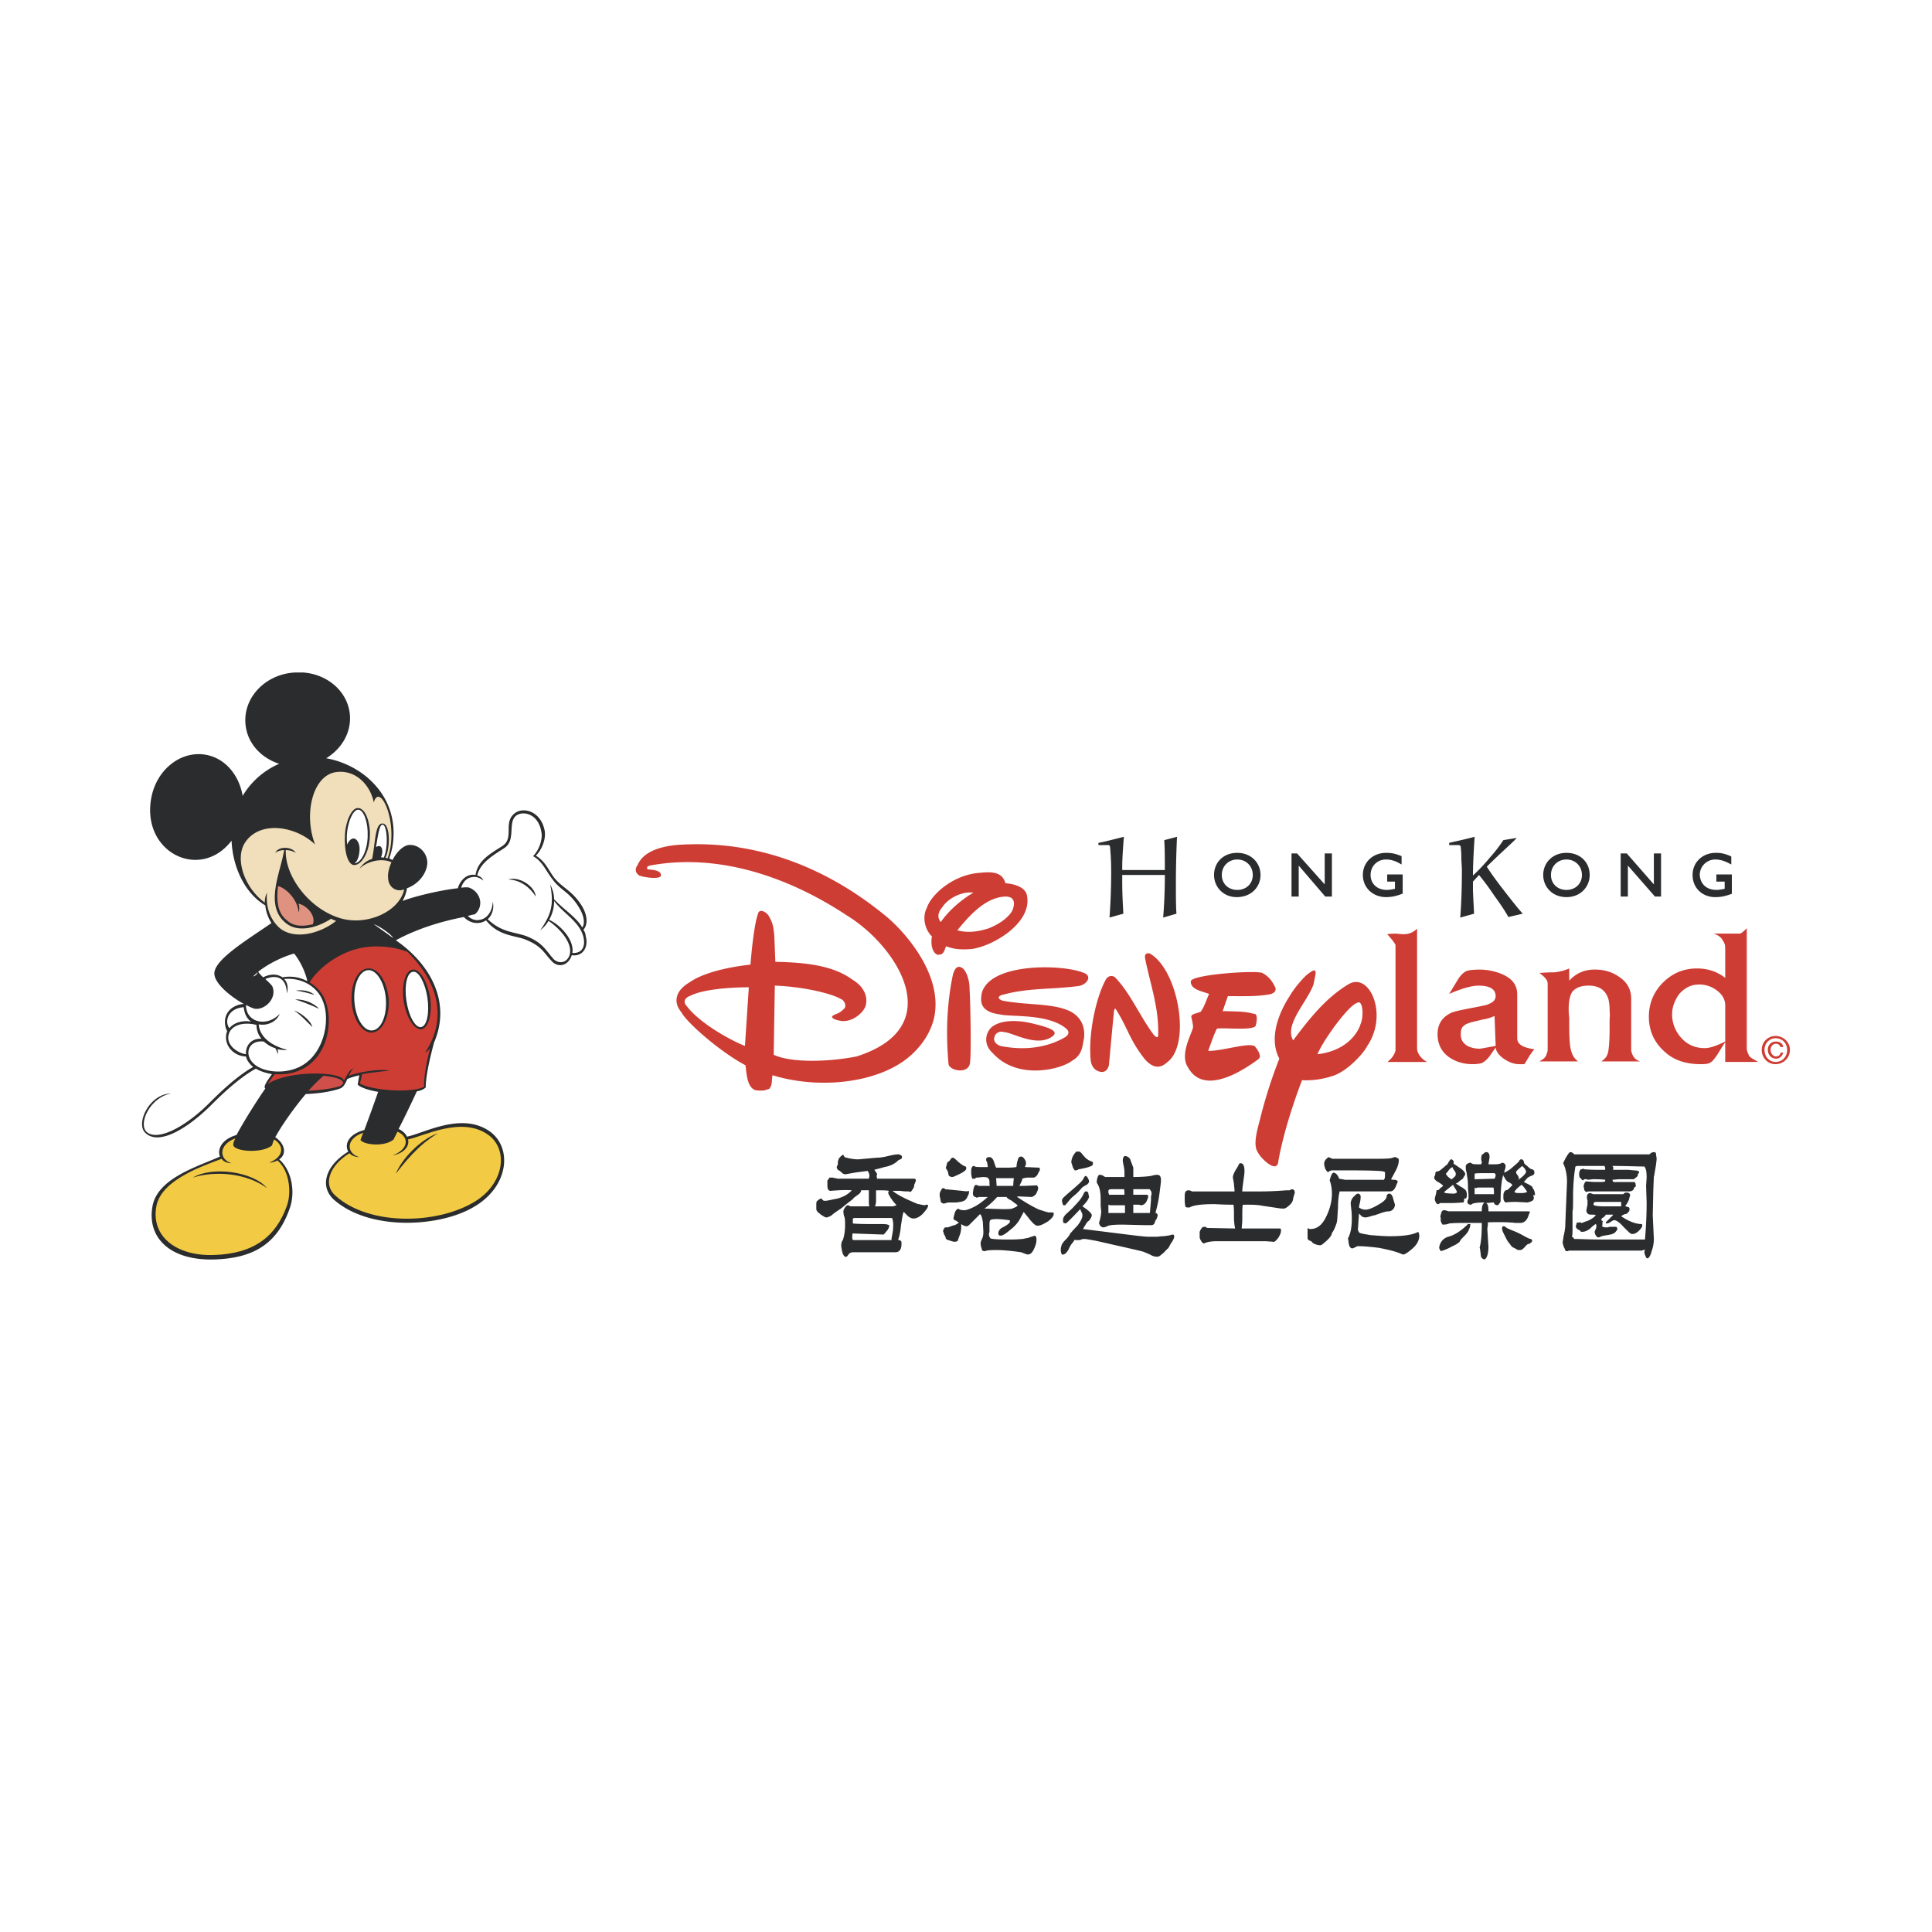 <svg xmlns="http://www.w3.org/2000/svg" width="2500" height="2500" viewBox="0 0 192.756 192.756"><g fill-rule="evenodd" clip-rule="evenodd"><path fill="#fff" d="M0 0h192.756v192.756H0V0z"/><path d="M89.501 106.283c-3.422 1.987-8.5 2.208-12.418.994-.11.386 0 .938-.276 1.269-.055.166-.276.111-.441.222a3.01 3.01 0 0 1-.994 0c-.828-.276-.883-1.601-.994-2.484-2.594-1.38-5.905-4.305-6.402-5.298-.828-.994-.607-2.153.828-2.98 1.711-1.215 5.022-1.656 6.071-1.767 0 0 .276-3.808.772-5.133.166-.497.883-.055 1.049.276.386.663.441.938.552 1.876l.11 2.705c3.091.055 5.795.386 7.672 1.766 1.38.828 1.545 1.932 1.325 2.649-.221.662-1.214 1.49-2.153 1.49.056.055-1.379-.11-1.159-.497.386-.276.607-.165 1.159-.717.276-.222.111-.828-.331-.994-.828-.496-3.587-1.214-6.567-1.324l-.111 6.898c1.766.828 5.519.718 8.279.166 9.327-2.98 3.918-11.094-.994-14.074-5.078-3.367-12.253-6.347-19.648-4.967-.442.11-.276.441-.056.386.442.055 1.27.11 1.159.663-.276.386-1.932.055-2.152-.055-.497-.331-.387-.773-.166-1.049.663-1.601 2.98-1.987 4.581-2.042 7.837-.387 14.737 2.594 20.366 7.285 2.042 1.766 5.52 5.906 4.637 9.99-.441 1.932-1.876 3.697-3.698 4.746zm-15.177-1.931c-1.546-.607-4.581-2.318-5.851-4.029-.332-.386-.166-.772.441-.993 1.214-.607 3.808-.828 5.795-.828l-.385 5.85zM126.592 99.219c-1.27.221-2.65.165-4.084.165-.166.442-.332.938-.498 1.436 0 0-.109.11.221.055 1.049.056 1.877 0 2.871.276.441-.056.275.883.164 1.215-.385.496-3.422.11-3.863.275-.33.663-.551 1.38-.828 2.098-.055.165.057.11.111.11 1.545-.056 4.029-.883 4.525-.441.275.331.719.993.332 1.27-1.49 1.104-5.41 3.697-7.01.828-.938-1.381.551-3.644.496-4.085 0-.221-.109-.662-.166-.938-.109-.331.662-.387.939-.552.387-.552.551-1.159.828-1.766-.719-.276-1.877-.442-1.822-1.27.111-.663 6.348-1.104 7.121-.828.662.331 1.047.883 1.324 1.49.11.385-.276.607-.661.662zM116.49 105.952c-.275.221-1.104 1.104-2.318-.331-1.545-1.987-1.654-3.091-2.869-4.967 0 0-.111-.111-.166.275a1112.8 1112.8 0 0 0-.496 5.299c-.055.386-.332.772-.773.717-.441-.055-.938-.331-1.049-1.158-.275-2.926.664-6.623 1.547-8.114.221-.331.605-.386.883-.165 1.545 1.601 2.428 3.809 3.863 5.74.441.441.441.165.441-.11.055-2.649-.773-4.912-1.27-7.341-.111-.441-.055-.773.441-.662 2.815 1.6 4.139 8.996 1.766 10.817zM107.494 98.391c-2.594.331-4.857.166-7.34.828-.553.11-.719.387-.166.607 2.484.496 5.078.221 6.844 1.104 1.104.607 1.436 1.601 1.324 2.649-.166.662-.109 1.655-1.213 2.263-1.049.828-5.41 1.987-7.893-.772-.939-.828-.773-1.987-.111-2.594 1.324-1.049 3.809-.442 4.195-.332 1.379.332 2.428.663 1.986 1.16-1.545 1.324-4.139-.332-4.967-.332-.277-.11-.828 0-.939.497-.164.497.332.883.883.938 2.76.496 4.912-.166 6.182-.938.277-.165.498-.497.111-.828-1.766-1.546-5.629-1.159-6.623-1.435-2.264-.276-1.877-1.601-1.822-2.098.773-3.036 7.838-2.925 10.045-2.098 1.16.332.387 1.326-.496 1.381zM94.634 106.118c-.276-3.036-.166-6.016.441-8.887.221-.772.552-.938.994-.606.386.331.663 1.214.663 1.986.11 1.987.165 6.568.055 7.286 0 1.38-2.153.938-2.153.221zM96.842 94.693c-.828.055-1.545.055-2.429-.276-.166.166-.166.828-.718.828-.331.11-.938-.497-.717-1.821-.607-.552-1.049-1.822-.497-2.87.386-1.215 2.539-3.312 5.354-3.478 1.49-.166 2.207.11 2.482 1.049.111 0 1.988.11 2.154 1.27.498 2.759-3.532 5.077-5.629 5.298zm1.711-2.042c-.771.221-1.821.497-3.036.166 1.325-1.656 2.926-3.312 4.801-3.367 1.105 0 .885.938.664 1.435-.498.827-1.546 1.435-2.429 1.766zm-4.691-.663c-.387-.441-.276-.993.166-1.49.441-.717 1.766-1.6 3.09-1.435-.001 0-1.932 1.049-3.256 2.925zM131.447 105.18c.498-1.27 3.037-4.857 3.975-5.133.553-.331.662 1.324.332 2.097-.277.938-1.436 2.705-4.307 3.036zm1.381 2.208a8.38 8.38 0 0 1-2.926.386c-1.932 5.078-2.373 8.169-2.373 8.169-.166 1.159-1.766-.387-2.043-.994-.551-.827.057-2.538.332-3.697a47.974 47.974 0 0 1 1.82-5.63c-1.047-1.987-.109-4.471.994-6.182.607-1.049 1.436-1.876 1.656-2.098 1.379-1.158.938-.165.773.828-.553 1.711-2.98 4.029-2.043 5.63 1.602-2.152 3.312-4.305 5.574-5.63 2.098-1.159 3.92 3.091 1.822 6.182-.385.772-2.096 2.649-3.586 3.036zM138.457 105.952c.111-.165.277-.221.498-.552.164-.221.275-.552.275-.607V94.307c0-.11-.275-.497-.828-1.104.387-.055.662-.055.938-.055.441.055.662.055.719.055.496 0 .938-.166 1.324-.552v11.977c0 .331.275.938.994 1.324h-3.92zM149.221 104.352v-.056l-.111-2.925c-.275.11-.662.276-1.104.331l-1.158.276c-.387.11-.664.221-.828.387-.221.165-.277.496-.277.827 0 .552.223.884.662 1.159.332.166.719.276 1.215.276.165.001.661-.109 1.601-.275zm3.31 1.104l-.441.717h-.496c-.498 0-.994-.165-1.49-.496-.498-.332-.828-.718-.883-1.159l-.662.938c-.277.331-.498.496-.719.606-.164.056-.496.11-.938.11-.938 0-1.766-.275-2.43-.772-.717-.552-1.047-1.324-1.047-2.208 0-.993.441-1.711 1.379-2.152.387-.166 1.27-.331 2.705-.607.496-.11.883-.165 1.049-.275.441-.166.662-.441.662-.773 0-.717-.607-1.048-1.711-1.048-.662 0-1.656.275-2.926.828l.938-1.546c.277-.387.553-.662.883-.772.223-.056.607-.11 1.215-.11.773 0 1.547.165 2.209.441 1.049.441 1.545 1.104 1.545 2.042v4.36c0 .607.551.938 1.711 1.104a6.641 6.641 0 0 0-.553.772zM159.762 105.897c.496-.331.662-.663.719-1.159.055-.387.109-1.049.109-2.153v-.938c.055-.387 0-.718 0-.993a4.94 4.94 0 0 0-.109-.938c-.277-.938-.939-1.38-1.988-1.38-.771 0-1.324.221-1.656.662-.221.386-.33.938-.33 1.656 0 .165 0 .496.055.883v.772c0 1.214.055 2.042.166 2.429.109.441.275.828.717 1.159h-3.863c.275-.166.498-.276.662-.553.055-.165.166-.441.166-.552V98.17c0-.331-.166-.606-.828-1.104.275 0 .662-.056 1.49-.056a4.927 4.927 0 0 0 1.49-.386v1.214c.662-.718 1.49-1.104 2.539-1.104.938 0 1.711.221 2.428.718.828.552 1.215 1.269 1.215 2.207v5.133c0 .11.111.441.221.607.111.166.221.331.662.497h-3.865v.001zM172.125 103.91v-3.588c0-.606-.275-1.104-.883-1.545a2.87 2.87 0 0 0-1.711-.552c-.828 0-1.436.331-1.986.938-.441.606-.719 1.269-.719 2.042 0 .883.332 1.711.939 2.373.605.662 1.379.993 2.318.993.497.001 1.159-.219 2.042-.661zm0 2.042v-1.986a65.982 65.982 0 0 0-.828 1.324c-.275.387-.496.662-.662.718-.109.11-.441.165-.938.165-1.49 0-2.705-.386-3.643-1.27-.994-.883-1.547-2.042-1.547-3.477 0-1.324.498-2.484 1.381-3.367.938-.938 2.041-1.435 3.422-1.435 1.104 0 2.041.331 2.814.938v-2.926c0-.331-.055-.552-.221-.772-.166-.332-.441-.552-.938-.718h2.594c.109 0 .275-.11.441-.276.109-.11.221-.166.275-.276v12.032c0 .165.111.496.275.772.166.166.553.387.885.552h-3.31v.002z" fill="#ce3d34"/><path d="M144.584 84.316v-.221c.441-.11 1.27-.275 2.539-.607-.111 1.711-.166 2.98-.166 3.864a17.94 17.94 0 0 0 1.711-1.821c.553-.607.994-1.215 1.324-1.711l1.326-.221c-.166.221-.719.717-1.547 1.49s-1.27 1.214-1.434 1.38c.385.607.938 1.38 1.711 2.374.771.993 1.379 1.766 1.875 2.318l-1.434.331c-.332-.607-.773-1.269-1.381-2.097a26.182 26.182 0 0 0-1.545-2.098l-.607.663v.717c0 .442.055 1.215.111 2.484l-1.381.386c.111-1.324.166-2.925.166-4.747 0-.386-.055-.828-.055-1.325s-.057-.828-.057-.993c0-.056-.055-.11-.164-.166h-.992zM172.787 89.174c-.607.221-1.049.331-1.656.331-1.324 0-2.262-.938-2.262-2.208 0-1.269.992-2.208 2.318-2.208.496 0 .828.055 1.49.331l.055.055v.773l-.111-.055c-.496-.276-.992-.442-1.49-.442-.826 0-1.545.663-1.545 1.545.055.883.662 1.49 1.656 1.49.275 0 .553-.055.828-.11v-.717h-.828v-.717h1.545v1.932zm-7.064.276h-.607l-2.703-3.091v3.091h-.719v-4.305h.607l2.705 3.091v-3.091h.717v4.305zm-9.438-.663c.883 0 1.545-.607 1.545-1.49s-.662-1.545-1.545-1.545-1.545.663-1.545 1.545c0 .883.662 1.49 1.545 1.49zm0-3.698c1.436 0 2.318.994 2.318 2.208 0 1.159-.883 2.208-2.318 2.208s-2.318-1.049-2.318-2.208c0-1.214.937-2.208 2.318-2.208zM109.592 84.316v-.221c.607-.11 1.436-.331 2.539-.607-.111 1.38-.166 2.318-.166 3.036v.276h4.25v-.331c0-.828 0-1.656-.055-2.649l1.27-.332a101.96 101.96 0 0 0-.111 4.691c0 1.214 0 2.208.055 2.98l-1.324.386a51.56 51.56 0 0 0 .166-3.919v-.331h-4.25v.773c0 1.049.055 2.097.111 3.091l-1.381.386c.111-1.545.166-3.091.166-4.525 0-1.104-.055-1.932-.111-2.484 0-.111-.055-.166-.109-.221h-1.05v.001zM139.947 89.174h-.055c-.553.221-1.049.331-1.602.331-1.324 0-2.316-.938-2.316-2.208 0-1.269.992-2.208 2.316-2.208.498 0 .885.055 1.547.331V86.248l-.111-.055c-.441-.276-.938-.442-1.436-.442-.883 0-1.545.663-1.545 1.545 0 .883.662 1.49 1.602 1.49.33 0 .551-.055.828-.11v-.717h-.773v-.717h1.545v1.932zm-7.064.276h-.662l-2.648-3.091v3.091h-.719v-4.305h.553l2.76 3.091v-3.091h.717v4.305h-.001zm-9.438-.663c.883 0 1.545-.607 1.545-1.49s-.662-1.545-1.545-1.545-1.545.663-1.545 1.545c0 .883.662 1.49 1.545 1.49zm0-3.698c1.379 0 2.318.994 2.318 2.208 0 1.159-.883 2.208-2.373 2.208-1.381 0-2.264-1.049-2.264-2.208.001-1.214.884-2.208 2.319-2.208zM87.404 119.806v-.662-.387c.663 0 1.049 0 1.27.056 0 .055-.055.11-.055.165 0 .166.11.276.221.497.166.221.221.331.275.387l.332.386c-.166.056-.332.11-.386.11h-1.767c.055-.111.11-.332.11-.552zm-3.808-2.208c-.055 0-.166-.055-.331-.055-.11-.056-.221-.056-.276-.056h-.221c-.056.056-.056.11-.11.166-.055.055-.11.11-.11.166v.221c0 .331 0 .496.055.552 0 .11.055.165.221.221.717-.056 1.49-.11 2.152-.056-.331.387-.828.662-1.435.828-.607.11-.993.221-1.214.221-.166 0-.276-.055-.331-.221h-.056c-.055 0-.11 0-.166.055a.785.785 0 0 0-.221.166c-.11.056-.11.221-.11.441v.331c0 .221.11.331.331.497.166.166.331.221.386.275.11.056.166.111.276.111.166 0 .386-.111.552-.221.166-.166.497-.387.993-.718.442-.387.828-.662 1.104-.884.055-.109.22-.221.441-.386.276-.166.386-.331.386-.497h.773v1.049c0 .221 0 .441.055.552h-1.876c-.166-.055-.221-.11-.276-.11-.056 0-.166.056-.276.221-.111.166-.166.276-.166.387 0 .055 0 .221.055.441.111.221.111.552.111.938 0 .497-.055.993-.221 1.49-.11.11-.165.331-.165.552 0 .11.055.387.11.662.11.332.221.497.441.441.11-.109.166-.221.276-.331.055-.055.221-.11.386-.11h4.195c.386 0 .607-.275.607-.828 0-.165 0-.275-.055-.275 0-.056-.055-.056-.166-.11-.055 0-.11 0-.11-.056.11-.275.221-.717.276-1.38.111-.662.166-1.159.276-1.38l.441.441c.221.166.387.222.552.222.276 0 .607-.166.938-.497.332-.387.497-.607.497-.772 0-.056 0-.11-.11-.11l-.276.055c-.055 0-.166-.055-.332-.055-.11-.056-.221-.056-.276-.056-1.214-.497-2.097-.938-2.539-1.324h.772c.331.055.552.055.662.055.166 0 .221 0 .332.056.11-.056.166-.166.276-.331.11-.166.11-.276.11-.387.11-.221.166-.386.166-.441 0-.11-.055-.166-.221-.166h-3.643l-.055-.275.055-.166c0-.055-.111-.221-.276-.441.11-.056.441-.11.993-.276.607-.109 1.049-.33 1.38-.662.055-.055.11-.055.221-.11.11-.055.166-.11.166-.221s-.056-.165-.166-.221c-.11-.055-.166-.055-.221-.055-.221 0-.552.055-.993.165-.442.11-.828.166-1.104.166l-1.876.165c-.552 0-.994-.11-1.38-.221-.056-.165-.11-.221-.166-.221-.055 0-.165.11-.331.276a.934.934 0 0 0-.166.552v.165a.423.423 0 0 0-.11.221c0 .111.055.166.11.276.111.056.221.11.386.276.11.11.221.165.387.165l.938-.165c.386-.056.773-.11 1.27-.166.11.166.166.331.166.497 0 .11-.055.221-.055.275h-3.088v.001zm1.435 5.906v-.221c0-.056.056-.166 0-.222l3.091.111c.055 0 .166-.111.276-.276.166-.165.276-.331.331-.607-.055-.11-.276-.165-.772-.165h-.994c-.552 0-1.214 0-1.876-.056v-.386c0-.111.055-.166.165-.166h3.753c.055.166.11.387.11.662 0 .166 0 .442-.055.773s-.11.552-.11.662v.11h-3.753c-.111.002-.166-.054-.166-.219zM99.381 117.543h1.766c0 .11-.055.386-.055.772h-1.656l-.055-.772zm-2.207 2.87c-.442.221-.773.331-.939.331-.331 0-.552-.056-.607-.166-.166.056-.331.221-.386.497-.056.221-.111.387-.111.497s.111.165.276.221c.11.11.221.165.276.165a1.255 1.255 0 0 1-.662.331c-.276.11-.442.166-.497.166h-.166c-.055 0-.166.056-.166.11-.055.11-.11.221-.11.275.055.056.055.166.11.332.11.165.166.275.166.386.055.056.11.166.276.166.166.055.276.11.331.11.166.055.221.055.276.055.166 0 .275-.055.331-.11 0-.11.11-.331.221-.662s.11-.662.11-.993c.221.165.386.221.552.221.055 0 .166-.056.276-.166l.497-.496.553-.553c.109.111.164.221.221.497l.055.276.055.993c0 .331-.055.552-.166.772-.055.11-.109.276-.109.387 0 .166.055.387.166.718.055 0 .109.055.221.055.109 0 .164-.055.221-.055.33-.056.662-.056.992-.056.498 0 1.326.056 2.43.221.33.11.551.221.662.221.275 0 .441-.165.607-.496.164-.332.275-.663.275-.994 0-.221-.055-.331-.166-.386-.166.055-.387.11-.662.221-.33.055-.496.11-.607.11-.551.055-.992.055-1.434.055-.994 0-1.602-.055-1.711-.11a.622.622 0 0 1-.166-.441c0-.056.055-.165.055-.276v-.496c0-.276 0-.497.055-.552 0-.11.221-.166.662-.166.387 0 .828.056 1.27.11.057.056.057.056.057.11 0 .166-.221.331-.607.552-.387.166-.553.387-.553.662 0 .111.055.222.221.222.221 0 .553-.222.994-.607.441-.331.828-.772 1.049-1.27l.275-.497c.055.111.275.332.607.773.33.386.551.606.771.606.277 0 .607-.165 1.049-.441.441-.331.607-.606.553-.827-.055-.056-.111-.056-.221-.056h-.221c-.166 0-.441-.11-.994-.276-.496-.221-1.213-.606-2.207-1.27l.055-.055 1.324.055h.057c.109 0 .275-.11.441-.275.109-.221.221-.441.221-.607 0-.11-.057-.165-.111-.275l-1.324.055h-.441c.221-.441.332-.662.275-.718.166-.055.387-.11.553-.11h.607c.055 0 .164-.055.275-.165.109-.11.166-.276.221-.387.111-.11.111-.221.111-.276 0-.055 0-.109-.057-.165l-1.379-.056-.055-.055c.055-.055.109-.166.109-.331 0-.166-.055-.276-.166-.441-.109-.166-.221-.221-.33-.221-.166 0-.277.11-.332.386l-.055.166-.055.331c0 .11 0 .165-.057.165 0 0-.275.056-.826.056h-1.16c-.055-.11-.109-.276-.221-.607-.109-.331-.275-.441-.441-.441-.221 0-.332.056-.332.276 0 .055.057.165.111.275 0 .166.055.276.055.387 0 0 0 .055-.055.055-.717 0-1.158 0-1.215-.055-.055-.055-.109-.055-.166-.055-.055 0-.109.055-.165.165-.056.11-.056.221-.056.387 0 .165 0 .441.111.717h.166c.109 0 .166-.055.221-.11.275 0 .496-.055.717-.055.275 0 .387.055.441.055.055.056.055.11.111.166.055.055.055.166.055.331s0 .276.055.331h-.938c-.111 0-.221 0-.275-.055-.111 0-.166-.056-.166-.056-.111 0-.221.166-.277.441l-.055.387c0 .165.055.331.221.386.057 0 .057 0 .111.056h.109c.111 0 .111-.056.166-.056h.883c-.495.44-.937.771-1.378.992zm4.193 0c-.109.055-.221.11-.385.165-.111.056-.441.056-.994.056l-1.766-.056a8.343 8.343 0 0 0 1.27-1.159h.938c0 .056.166.221.441.332l.662.496c-.054.056-.054.11-.166.166zm-6.788-3.477c.055.221.055.331.111.387.165.11.275.11.331.11.055 0 .331-.11.772-.331s.607-.387.607-.497v-.166l-.056-.055c-.221-.055-.441-.221-.772-.497-.276-.275-.442-.386-.497-.386-.11 0-.165.055-.276.221-.11.165-.221.221-.276.221l-.166.607c.057.054.167.221.222.386zm-.441 1.6c-.11 0-.221.11-.276.276-.11.165-.11.331-.11.386 0 .11 0 .221.055.332 0 .165.056.275.056.386.11.11.221.166.331.166l.386-.11h.552c.221 0 .442 0 .607-.056.166 0 .276-.055.441-.11.166-.11.276-.221.331-.387.111-.221.166-.331.166-.496 0-.056 0-.11-.055-.11-.056.055-.276.055-.607 0l-1.711-.166c-.056-.055-.111-.111-.166-.111zM110.586 119.033v-.221c0-.11.109-.166.33-.166h1.215c.055.056.055.276.055.552h-1.545c0-.054 0-.11-.055-.165zm-3.699-3.036s.057.111.111.332.166.33.221.441c.221 0 .33-.056.387-.111.662-.109 1.104-.221 1.379-.386.055-.11.055-.165.055-.221 0-.11 0-.11-.109-.166-.055 0-.111-.055-.275-.11-.111-.055-.221-.165-.332-.221-.055-.11-.221-.221-.332-.386-.164-.222-.275-.276-.33-.276h-.275c-.334.332-.5.718-.5 1.104zm2.871 1.215c-.057 0-.111 0-.166.055a1.46 1.46 0 0 0-.166.607c0 .055 0 .166.057.221.219.331.33.828.33 1.545v.663l.055.552c0 .221-.055.496-.109.772l-.111.387c0 .055.055.165.111.275.109.11.221.166.33.166.111 0 .221-.056.387-.11.111-.11.662-.166 1.545-.166l2.264.056h.553c.221 0 .33-.11.385-.276 0-.055.057-.221.166-.331.055-.165.111-.276.111-.386a.238.238 0 0 0-.221-.221c.109-.442.275-.994.385-1.822.111-.827.166-1.27.166-1.435 0-.387-.109-.552-.387-.552-.055 0-.221 0-.605.11-.332.055-.939.11-1.768.11v-.938l-.33-.883-.166-.166c-.111-.055-.221-.11-.332-.11-.109 0-.221.166-.221.441 0 .166.057.387.111.662.055.276.055.497.055.663v.331h-1.932c-.222-.165-.388-.22-.497-.22zm3.31 3.809v-.828h.498c.109 0 .221.055.275.055.221 0 .441-.165.553-.386.109-.276.164-.387.164-.442 0-.165-.055-.221-.164-.221h-1.326v-.552h1.602s.055 0 .109.11a.416.416 0 0 1 .111.276c0 .055 0 .165-.055.331v.387l-.111 1.27h-1.656zm-2.482 0v-.828l.164.055h1.49v.773h-1.654zm-3.313-1.823c.275-.221.441-.441.553-.552.109-.165.275-.275.496-.386.221-.111.332-.276.332-.387s-.057-.221-.111-.331-.166-.221-.221-.221-.166.11-.221.275a2.229 2.229 0 0 1-.496.552c-.221.222-.553.497-.939.828-.33.276-.551.497-.607.553a.42.42 0 0 0-.109.275c0 .056.055.166.055.276.055.11.055.165.055.165h.221l.553-.662c-.002.002.164-.164.439-.385zm.497 1.436s.057.11.111.275c.109.111.109.276.109.387 0 .221-.164.552-.496.993-.387.387-.607.663-.717.772-.057.166-.221.387-.498.663-.275.275-.385.497-.385.606 0 .056-.057.111-.057.221v.222c0 .165.057.275.111.386.221.056.441-.11.662-.496.166-.387.332-.607.441-.718.111-.166.166-.221.166-.276.055.056.109.056.221.056h.166c.055 0 .164 0 .275-.056.109-.055.221-.055.33-.055.111 0 .443.055 1.049.165.553.11 1.436.331 2.705.607 1.215.276 1.932.441 2.098.497.166.055.387.165.662.275.275.166.496.221.662.221.111 0 .221 0 .275-.055.057 0 .221-.166.498-.387.221-.275.387-.387.387-.387s.109-.165.275-.496c.221-.276.33-.552.33-.662 0-.166-.055-.221-.164-.221l-.441.11c-.111 0-.332.055-.498.055-.221 0-.441.056-.717.056h-.719c-.385 0-1.268-.11-2.594-.276l-3.973-.496c.055-.056.109-.222.275-.442.111-.221.221-.331.332-.386.164-.221.275-.387.275-.552 0-.166-.332-.497-.939-.884.443-.441.664-.772.664-.993l-.057-.221c0-.166-.055-.276-.275-.276-.055 0-.166.11-.221.276-.055.11-.166.331-.387.607a7.499 7.499 0 0 1-.551.606c-.111.166-.332.331-.607.607-.332.276-.498.497-.498.772 0 .056 0 .166.057.276l.221.055c.167-.107.665-.603 1.437-1.431zM127.033 123.89l-.773-.055H121.402c-.662 0-1.049.11-1.27.221-.109 0-.221-.11-.275-.221-.109-.166-.166-.276-.166-.441v-.497c.111-.275.221-.386.277-.441.055-.056.109-.056.221-.056.055 0 .109 0 .164.056.057.056.111.056.111.056l2.76.055a6.048 6.048 0 0 1-.111-1.215c0-.552 0-.938-.055-1.158-1.049 0-1.711-.056-1.932-.056-1.27 0-2.098.11-2.428.331h-.166c-.111 0-.221 0-.275-.11 0-.11-.057-.275-.057-.606v-.442c0-.386.111-.552.387-.552.055 0 .111 0 .221.056.055 0 .111.055.111.055h4.25c0-.331-.057-.552-.057-.772l-.109-.607c0-.221.109-.441.221-.662.166-.275.275-.441.33-.552.057-.165.111-.221.221-.221.277 0 .387.276.387.828 0 .221-.055.552-.109.938-.055.441-.111.772-.111 1.048h1.768c.992 0 1.875-.055 2.594-.11h.275c.055 0 .109 0 .166-.055.055 0 .109-.056.166-.056.055 0 .164.056.221.11l.055.221-.166.553c0 .221-.109.496-.387.717-.221.221-.441.331-.551.331-.111 0-.332 0-.607-.055l-1.49-.221c-.553-.11-1.049-.11-1.49-.11H124c-.057.165-.057.662-.057 1.49 0 .331-.055.662-.055.883H127.696c.109 0 .109.11.109.221 0 .221-.109.441-.275.718-.221.272-.387.438-.497.383zM132.553 115.445l.385.166h4.307c.605 0 1.104 0 1.545-.056.166-.055.33-.11.387-.11h.109c0 .056.055.056.166.11.055 0 .109.11.109.166 0 .331-.109.717-.33 1.104-.221.441-.387.718-.441.828.055.055.166.055.33.055.221 0 .332.111.332.221-.055.111-.111.221-.166.387-.166.387-.33.552-.607.552h-5.021c-.111.441-.166.994-.166 1.656-.055.662-.055 1.159-.111 1.38 0 .055-.055.221-.164.496-.111.276-.221.497-.332.607 0 .276-.33.662-1.049 1.215-.275.055-.607-.056-.883-.222 0-.055-.109-.165-.275-.221-.166-.055-.221-.165-.221-.275v-.993c.055.055.166.11.275.11.662 0 1.158-.387 1.545-1.159.387-.773.607-1.546.607-2.374 0-.441-.055-.883-.221-1.324.111-.441.221-.718.387-.772.275.055.441.275.553.606l.605.11h3.863c.111-.11.111-.331.111-.552v-.221l-.166-.055c-.109-.056-1.158-.11-3.201-.11h-1.986c-.055 0-.055.055-.166.055-.055.056-.109.11-.166.11-.055 0-.164-.11-.275-.331-.055-.166-.109-.331-.109-.496-.002-.221.108-.442.44-.663zm3.31 5.906l-.275-.275-.111 1.601c0 .056.057.165.111.276.109.109.496.165 1.158.275.719.056 1.381.11 1.932.11 1.436 0 2.373-.165 2.814-.441.057.11.111.221.111.387 0 .441-.221.883-.662 1.269-.441.387-.773.607-.939.607h-.055c-.717-.331-1.545-.496-2.373-.662-.883-.11-1.545-.166-2.098-.166-.055 0-.164.056-.275.111-.111.055-.221.109-.275.109-.221 0-.332-.221-.387-.662 0-.165-.055-.275-.055-.331.275-.497.385-1.159.385-1.932 0-.276 0-.606-.055-.993l-.055-.552c0-.221.109-.497.275-.663.221-.221.332-.331.441-.331.111 0 .166.056.221.11.057.11.057.166.057.166 0 .11 0 .275-.057.552-.055.221-.109.441-.109.552.221.166.441.221.662.221.275 0 .717-.165 1.27-.496.607-.331.883-.662.828-.938.109-.11.166-.166.275-.166.166 0 .332.221.387.552.109.332.166.553.166.553 0 .165-.057.275-.166.441-.111.11-.275.221-.441.221-.221 0-.441.055-.773.166-.275.109-.496.165-.607.221-.109 0-.275.055-.441.109-.221.056-.387.111-.496.111-.167-.001-.333-.057-.388-.112zM151.539 117.543c0-.056-.057-.166-.111-.276-.109-.11-.166-.221-.166-.331s.221-.276.607-.606c.055.055.111.109.221.221.111.165.166.275.166.331 0 .165-.221.441-.773.827v-.055c.056-.001.056-.056.056-.111zm-.332 4.471h.441c.441 0 .719-.276.883-.828 0 0 0-.056.057-.11 0-.055.055-.11.055-.166 0 0-.055-.055-.166-.055h-3.975c0-.497-.055-.772-.275-.828.275 0 .553-.055.828-.055 0 .165.166.275.387.275a1.26 1.26 0 0 0 .275-.386c0-1.325.111-2.208.275-2.649 0 0 0 .11.057.221v-.056c.164.331.33.552.551.607.166.11.277.165.277.276l-.443.441s-.055 0-.164.055c-.111 0-.166.11-.221.221-.057.11-.057.276-.057.497s.057.387.221.497c.387-.056.773-.056 1.105-.056l1.104.056.33-.11c.166-.056.277-.166.277-.331v-.111c-.057-.055-.057-.11-.057-.165h.166v-.166c0-.11-.055-.275-.109-.386-.111-.166-.166-.276-.166-.331-.057 0-.166-.11-.387-.222a27.984 27.984 0 0 1-.441-.221l.387-.441c.055 0 .166-.11.33-.165.166-.056.277-.11.277-.166.055-.055.055-.11.055-.165 0-.166-.055-.276-.221-.332-.111 0-.275-.109-.496-.33l-.277-.221c0-.056-.055-.111-.055-.222-.055-.165-.166-.221-.275-.221-.057 0-.166.056-.221.221-.111.11-.277.276-.553.497-.275.275-.553.441-.883.607-.055-.056 0-.166.055-.332.055-.165.055-.275.055-.33 0-.166-.109-.276-.33-.332-.166.111-.387.166-.717.166h-.664c.057-.387.111-.607.111-.718 0-.331-.111-.497-.332-.497-.055 0-.109 0-.221.111-.055.055-.166.11-.221.165 0 .056-.055.166-.055.331v.221c.055.056.055.166.055.166 0 .11-.055.166-.055.221-.496 0-.828 0-.883-.055-.111-.056-.166-.111-.221-.111s-.166.056-.277.111a.303.303 0 0 0-.164.275c0 .166 0 .331.055.497.055.165.055.386.109.662.057.331.057.662.057 1.049.055.386.055.717.055.938 0 0 0 .109-.055.165-.057.11-.057.221-.057.221 0 .166.111.276.332.276h.055c.057 0 .057-.056.057-.056.164-.11.605-.165 1.27-.165-.223.165-.277.441-.277.883h-3.311c-.057 0-.111-.056-.221-.056-.111-.055-.166-.055-.221-.055-.111 0-.221.055-.277.221l-.109.386c0 .056 0 .111.055.166-.055.221 0 .441.166.662.221 0 .441 0 .662-.11.496-.055 1.104-.055 1.766-.055h1.49c0 1.048-.055 1.876-.221 2.483.057.055.057.276.111.607 0 .331.109.496.387.552.221-.11.385-.552.385-1.27l-.109-1.711c0-.221.055-.387.055-.552v-.166c1.38-.051 2.318.004 2.759.06zm-2.814-4.968h.717c.057.056.111.11.111.221s-.055.221-.111.331l-1.986.056v-.552c.108-.056.552-.056 1.269-.056zm3.421 1.987c-.387 0-.607 0-.607-.056-.055 0-.055 0-.111-.055.111-.221.332-.441.719-.718.109.11.33.331.553.718a1.386 1.386 0 0 1-.554.111zm-4.525-.497s.055 0 .109-.055H149c.055.221.055.386.055.662h-1.932v-.662s.055.055.166.055zm-2.484-2.87c-.111 0-.166.11-.275.276-.111.221-.221.331-.277.331a3.174 3.174 0 0 1-.385.331c-.166.166-.332.276-.553.276-.055 0-.111.11-.111.221s-.055.165-.055.221c-.055.055-.055.11-.055.165 0 .166.166.332.387.441.275.166.441.276.496.387-.055.056-.109.11-.275.221-.111.166-.221.221-.387.221 0 .056 0 .166-.055.387-.057.221-.111.387-.111.496 0 .111.055.222.111.332.055.11.109.165.221.165.055 0 .109-.055.221-.11h1.104c.553 0 .938-.055 1.215-.055 0-.056.055-.11.055-.276 0-.11.055-.165.166-.11.055-.055.109-.166.109-.331 0-.276-.055-.441-.166-.552a1.892 1.892 0 0 0-.496-.331 2.354 2.354 0 0 0-.441-.276c.111-.055.221-.11.387-.275.166-.111.275-.222.332-.222 0-.055.055-.165.109-.221.055-.11.109-.165.109-.221 0-.165-.164-.386-.496-.606-.33-.221-.551-.387-.662-.441v-.111-.165c-.111-.112-.168-.168-.222-.168zm.275 1.105a.6.6 0 0 1 .166.331c0 .165-.055.275-.221.386-.109.11-.166.166-.221.166-.275-.166-.441-.331-.553-.552a2.09 2.09 0 0 0 .277-.331 1.02 1.02 0 0 1 .387-.332c.001.055.056.165.165.332zm-.109 1.434c.055.11.109.221.221.387.109.165.166.275.166.386l-.221.11c-.664 0-.994-.055-1.049-.11l.055-.11.828-.663zm-1.325 6.458c.055.055.055.11.109.165.387-.11.773-.276 1.16-.497.385-.165.605-.331.717-.441.055-.165.221-.331.496-.606.221-.222.387-.442.441-.662.111-.166.111-.332.111-.387.055-.11 0-.11-.111-.11h-.109c-.662.662-1.324 1.104-1.988 1.27a1.249 1.249 0 0 0-.883 1.104c.001-.002.001.053.057.164zm6.292-1.767l.275.552c.111.221.221.441.387.607.111.166.221.331.332.387.109.055.221.109.33.165.111.11.221.11.332.11.055 0 .166 0 .275-.055.111-.111.221-.166.275-.276.166-.165.277-.276.332-.276s.166 0 .221-.11c.109-.055.166-.11.166-.221 0-.055-.057-.11-.111-.165-.164 0-.33-.11-.662-.276a8.34 8.34 0 0 0-.994-.497 7.18 7.18 0 0 1-.771-.33c-.111-.111-.221-.166-.275-.166-.057 0-.111 0-.166.055-.056.165-.001.331.054.496zM162.191 118.867h.441c.055 0 .164-.055.275-.11.055-.055.109-.11.109-.221 0 0 .057-.055.111-.11l.109-.11c-.055-.055-.055-.11-.055-.221-.055-.11-.055-.166-.166-.166h-2.041c-.055-.055-.055-.109-.111-.221.221 0 .441-.055.773-.055h1.379c.057-.056.111-.11.277-.221.109-.11.164-.221.109-.331.111 0 .166-.11.111-.221-.057-.056-.221-.11-.441-.11l-.607-.056h-1.545c0-.056.055-.11.055-.165a.411.411 0 0 0-.111-.221c1.436 0 2.484.055 3.201.055.166.221.221.552.221 1.104l-.055.828.055 1.656c0 1.158-.055 2.373-.164 3.697h-4.361c-1.215 0-2.098-.055-2.705-.055a.426.426 0 0 0-.221-.221c.057-.221.057-.441.057-.718v-1.159-.662c.055-.166.055-.662.055-1.49s.055-1.545.109-2.098c.057-.496.111-.772.111-.828 0-.055.055-.055.055-.055.057-.055.111-.055.166-.055h2.705s0 .055.055.165v.221h-.607c-.332 0-.828 0-1.49-.056-.055-.055-.055-.055-.109-.055 0 0-.057 0-.111.055h-.109a.626.626 0 0 0-.166.442c0 .165 0 .275.055.386.055.056.111.056.166.166.055.055.109.11.166.11 0 0 .055 0 .055-.056.055-.055.109-.055.166-.055h.109c.054 0 .111.055.166.055l.496-.055c.275 0 .719 0 1.215.055v.166s-.166.055-.387.055h-.553c-.441 0-.771-.055-.992-.055-.055.055-.111.11-.166.275-.055.111-.055.222-.055.222 0 .055.055.165.055.331.055.11.166.221.221.221l.221-.056h3.698v.003zm-5.134-3.697a.5.5 0 0 0-.441-.222c-.164.166-.385.497-.662 1.104.277.552.387 1.214.387 1.876l-.166 4.085a5 5 0 0 1-.166 1.27 14.4 14.4 0 0 1-.109.662c0 .055.055.221.109.441.111.221.166.331.166.387.057.055.111.055.166.055s.111 0 .166-.055h7.285l.332-.11c-.057.11-.057.221-.057.275 0 .166.057.276.111.387.055.165.109.221.166.221.164 0 .33-.275.441-.718.164-.441.221-.883.221-1.214l-.111-2.373.055-2.484.057-1.38c.055-.11.055-.275.109-.552.111-.607.166-1.049.166-1.27l-.055-.331c0-.221-.057-.276-.221-.276-.111 0-.277.056-.441.222h-7.508zm3.367 7.285h-.221c-.166 0-.275-.056-.387-.11.057-.056.057-.11.057-.221s0-.221.055-.276c-.111-.055-.166-.11-.166-.165 0-.056.055-.166.221-.221.111-.111.221-.221.221-.276h.719v.056c-.166.165-.277.275-.441.441l-.277.275c0 .056.055.11.055.11.166 0 .277-.055.443-.165.164-.11.275-.166.33-.166.221 0 .553.221.938.662.443.441.664.662.719.662.055.056.109.056.166.056.221 0 .441-.11.662-.331s.33-.387.33-.497c0-.055 0-.11-.055-.165-.553 0-1.215-.221-2.043-.773a.916.916 0 0 1 .387-.221c.111 0 .221-.055.221-.109.166-.111.221-.222.221-.387 0-.11-.055-.221-.221-.221-.109-.056-.164-.056-.221-.056a4.06 4.06 0 0 0 .387-.662c.055-.276.111-.387.111-.441 0-.056 0-.11-.057-.166a.418.418 0 0 0-.275-.11c-.166 0-.275.056-.332.166h-2.979s-.057 0-.166-.056c-.057 0-.111-.055-.166-.055-.221 0-.332.165-.332.386 0 .111 0 .221.057.332v.331c0 .055 0 .221-.057.331 0 .165-.055.275-.055.331 0 .276.166.441.441.441.277 0 .441 0 .496.056-.164.221-.441.386-.771.552-.387.11-.553.221-.662.221 0 0-.055-.056-.111-.056h-.109c-.055 0-.055 0-.111.056 0-.056-.055-.056-.055-.056-.055 0-.055.056-.109.11 0 .11 0 .166-.057.166v.11c0 .11.057.221.221.331.166.056.277.165.277.221h.164c.221 0 .498-.11.773-.331.275-.276.441-.387.551-.441.057.055.057.11.057.165 0 .11 0 .222-.057.332-.055.11-.109.22-.109.275 0 .221.109.387.275.552.166 0 .277 0 .277-.055.109-.056.33-.11.717-.166.332-.055.607-.11.773-.275.109-.111.221-.276.221-.331 0-.11-.057-.166-.111-.222h-.441c-.168 0-.278 0-.389.056zm1.324-2.098h-1.766c-.496 0-.828-.055-.938-.11-.055 0-.055-.055-.055-.11 0-.165.109-.221.219-.221h2.539v.441h.001z" fill="#2b2c2d"/><path d="M176.043 104.738c0-.662.498-1.159 1.105-1.159.662 0 1.158.497 1.158 1.159 0 .718-.496 1.214-1.158 1.214-.607 0-1.105-.496-1.105-1.214zm1.105 1.435c.771 0 1.434-.606 1.434-1.435 0-.772-.662-1.38-1.434-1.38-.773 0-1.381.607-1.381 1.38.001.828.608 1.435 1.381 1.435zm.497-1.158c0 .22-.221.386-.441.386-.332 0-.553-.331-.553-.662s.221-.607.553-.607c.221 0 .387.165.441.331h.275c-.055-.386-.385-.552-.717-.552-.496 0-.828.331-.828.828 0 .496.332.883.828.883.332 0 .607-.221.717-.606h-.275v-.001z" fill="#ce3d34"/><path d="M58.207 92.761c.497-.552.386-1.545-.221-2.484-.938-1.435-1.876-1.711-2.649-2.649-.607-.772-.883-1.655-1.877-2.263.442-.386 1.049-1.49.883-2.483-.386-2.042-2.318-2.484-3.146-1.601-.938.938.11 2.373-1.104 3.146-1.214.773-2.428 1.436-2.649 2.87-.884-.165-1.546.552-1.767 1.325-1.601.166-4.25.773-5.52 1.27a3.48 3.48 0 0 0 .442-1.27c.938-.331 1.766-1.159 1.987-2.152.276-1.159-.717-2.318-1.876-2.153-.552.11-1.159.718-1.545 1.49l-.331-.165c.607-1.601 1.049-5.188-2.042-7.948-1.104-.993-2.649-1.766-4.25-2.042 1.545-.938 2.483-2.539 2.373-4.25-.148-2.325-2.159-4.117-4.642-4.305h-.877c-2.87.166-5.078 2.428-4.912 5.022.11 1.932 1.49 3.477 3.367 4.084a7.936 7.936 0 0 0-3.643 3.201c-.332-1.987-1.656-3.698-3.588-4.084-2.483-.497-4.967 1.38-5.519 4.25-1.049 5.464 4.857 8.389 8.003 4.305.11 2.649 1.325 5.244 3.367 6.458.055.607.276 1.214.607 1.767-2.649 1.821-5.85 3.753-5.685 5.132.111.994 1.711 2.264 2.926 2.926-1.104.11-1.821.772-1.877 1.711 0 .387.056.717.221.993a1.977 1.977 0 0 0-.111.552c-.055 1.159.994 1.987 1.987 1.987.11.441.386.772.717 1.049-1.766.993-3.587 2.814-4.526 3.753-2.373 2.318-5.078 3.698-6.126 2.704-.828-.883.442-3.477 2.484-3.808-2.152 0-3.587 2.98-2.594 3.918 1.214 1.215 3.808-.11 6.347-2.538.994-.994 2.87-2.87 4.692-3.864.441.276.993.442 1.6.553-.552.772-.883 1.27-.662 1.435-.662.938-2.152 3.257-2.87 4.636-1.545.442-1.932 1.49-1.655 2.153-2.208.993-6.237 2.152-6.734 4.967-.552 3.091 1.711 5.409 6.126 5.299 3.809-.11 6.347-1.435 7.616-5.243.497-1.546.166-3.643-1.104-4.747.772-.496.607-1.545-.387-2.207.663-1.215 1.877-2.926 3.036-4.306 1.27-.055 2.483-.221 3.422-.552.331-.11.552-.497.717-.938.332-.166.773-.275 1.214-.386-.055.275-.11.606-.166.938.276.275 1.048.552 2.042.717a189.96 189.96 0 0 1-1.38 3.809c-1.656.441-1.987 1.49-1.6 2.152-2.263 1.38-2.87 3.422-1.49 4.746 3.532 3.201 10.597 2.815 14.019.773 3.532-2.042 3.863-5.961 1.545-7.562-2.815-1.932-6.513.221-8.224.552-.111-.275-.386-.552-.828-.772.607-1.159 1.435-2.925 1.822-3.753.386-.056.717-.221.883-.387 0-1.159.442-3.035.828-4.471 1.766-4.084-.441-7.893-3.809-10.21 2.539-1.38 5.299-2.042 6.789-2.318.607.663 1.545.773 2.208.331 1.269 1.601 2.925 1.49 3.974 1.932 1.601.662 1.766 1.269 2.594 2.152.552.607 1.601.552 1.987-.607 1.104.166 1.711-.828 1.38-1.932.002-.222-.109-.442-.219-.608zm-30.025 4.747c-.497-.331-1.159-.387-1.932 0-.166-.166-.331-.331-.497-.552 1.049-.828 2.429-1.49 3.588-1.821.331.386 1.049 1.49 1.324 2.76-.717-.387-1.544-.553-2.483-.387z" fill="#2b2c2d"/><path d="M42.422 105.015c2.484-3.809.883-7.451-1.766-10.046-1.545-.607-3.532-.718-5.133-.276-1.821.497-3.698 1.822-4.636 3.312.717.441 1.27 1.049 1.545 1.766.883 2.152.276 5.906-2.649 7.064-.772.332-1.656.387-2.373.332-.276.386-.552.772-.718.993 2.097-1.435 7.562-1.27 7.617-.331.276-.441.497-1.104.938-1.215-.165.166-.331.442-.441.718.718-.331 3.256-.772 4.029-.497-.331 0-2.152.222-2.704.332-.056.33-.166.662-.221.938 1.104.663 5.022.994 6.402.332-.055-.884.276-2.649.607-3.864-.166.22-.332.386-.497.442z" fill="#ce3d34"/><path d="M38.724 87.573c-.055-.441.11-1.049.331-1.545-1.104-.497-2.594 0-3.201.662.276-.441.717-.828 1.27-.993.331-1.545.276-3.587 1.049-3.533.772 0 .772 2.484.275 3.422a.41.41 0 0 1 .221.056c1.214-3.367-.773-7.727-1.38-5.575-.276-1.545-1.656-3.312-3.753-3.036-2.373.331-3.256 4.25-2.097 7.23-1.932-1.877-5.574-2.429-7.009-.166-.994 1.546-.11 4.416 1.987 5.961 0-.331.055-.662.221-.993-.11 1.214.166 2.539 1.27 3.532 1.49 1.214 4.029.552 5.629-.718-.165-.055-.331-.11-.497-.221-1.159.773-3.256 1.545-4.581.387-2.097-1.767-.441-5.078-.11-7.23-.332 0-.663.11-.884.276.276-.663 1.656-.663 2.042 0a1.902 1.902 0 0 0-.994-.276c-.11 2.594 2.318 5.851 5.409 6.789 2.76.828 5.961-.717 6.402-2.87-.827.331-1.6-.276-1.6-1.159z" fill="#f1dfbb"/><path d="M26.306 103.91c.331.276.717.552 1.159.662.111.166.166.387.276.607 0-.165 0-.331-.055-.497.331.056.663.11.994.056-1.049-.221-2.76-.994-2.87-2.539.828.166 1.766-.221 2.097-1.049-1.214 1.325-3.367.938-3.367-.883.441.221.772.387.994.387.938.055 2.097-1.049 1.656-2.208-.111-.221-.387-.441-.718-.773 1.049-.441 2.098-.22 2.152 1.436.166-.552.056-1.104-.275-1.436 1.545-.165 3.256.607 3.863 2.208.828 1.987.055 5.63-2.594 6.679-1.49.607-3.367.386-4.25-.387-1.049-.883-.663-2.429.938-2.263zM55.227 95.687c-.828-.938-1.049-1.601-2.649-2.263-1.104-.442-2.484-.331-3.919-1.711.497-.441.662-1.214.497-1.766 0 .938-.552 1.711-1.27 1.821-.441.11-.883-.055-1.214-.386.441-.11.662-.166.717-.166.938-.828.552-2.208-.552-2.649-.11-.055-.441-.055-.828 0 .166-.552.552-.993 1.049-1.048.387-.11.828.055 1.159.331-.055-.221-.331-.441-.607-.497.276-1.215 1.435-1.932 2.649-2.705 1.214-.717.441-2.374 1.104-3.146.552-.663 2.318-.497 2.649 1.49.166.828-.276 1.876-.828 2.428.994.552 1.27 1.49 1.987 2.374.773 1.049 1.601 1.159 2.539 2.649.497.772.718 1.601.386 2.097-.607-1.049-1.821-1.766-2.815-2.815 0-.552-.166-1.049-.386-1.49.386 2.042.11 2.98-.993 4.581.331-.276.607-.552.828-.938.938.607 2.483 2.153 2.097 3.422-.331.884-1.159.828-1.6.387z" fill="#fff"/><path d="M35.302 86.304c.717.055 1.545-1.159 1.601-2.925.055-1.049-.332-2.705-1.159-2.759-.718-.056-1.27 1.49-1.325 2.594-.11 1.71.276 3.035.883 3.09z" fill="#2b2c2d"/><path d="M34.64 84.262c-.221-1.656.497-3.533 1.104-3.478.552 0 .993 1.325.938 2.594 0 1.27-.552 2.705-1.325 2.759.276-.165.441-.606.497-1.104.11-.718-.166-1.325-.552-1.38-.276.001-.497.222-.662.609z" fill="#fff"/><path d="M36.682 96.625c-.994.055-1.711 1.545-1.601 3.312.11 1.766 1.049 3.146 2.042 3.091 1.049-.11 1.766-1.601 1.656-3.367-.165-1.766-1.049-3.146-2.097-3.036z" fill="#2b2c2d"/><path d="M38.503 99.716c.11 1.655-.497 3.035-1.38 3.091-.883.055-1.656-1.27-1.766-2.926-.111-1.655.497-3.035 1.379-3.091.829-.055 1.657 1.27 1.767 2.926z" fill="#fff"/><path d="M42.036 102.696c.718-.111 1.104-1.546.883-3.146-.276-1.655-1.049-2.925-1.766-2.814-.718.11-1.104 1.49-.883 3.146.275 1.655 1.048 2.869 1.766 2.814z" fill="#2b2c2d"/><path d="M41.208 96.956c.552-.11 1.214 1.104 1.435 2.594.221 1.545-.055 2.87-.662 2.926-.552.055-1.214-1.104-1.435-2.649-.221-1.491.055-2.816.662-2.871z" fill="#fff"/><path d="M50.701 87.739c1.214.055 2.153.773 2.76 1.711-.111-1.049-1.656-2.042-2.76-1.711z" fill="#2b2c2d"/><path d="M39.221 93.589c-.607-.441-1.214-.883-1.932-1.38.552.166 1.821 1.049 1.932 1.38zM37.896 84.427c-.11-.055-.276 0-.386.111.221-1.27.331-2.263.663-2.263.441 0 .607 2.208.11 3.312-.056-.055-.166-.055-.276-.055.22-.443.165-1.05-.111-1.105z" fill="#fff"/><path d="M27.741 88.401c.994.276 2.042 1.601 2.042 2.649.11-.276.11-.552 0-.883.718.11 1.767 1.104 1.436 2.042-.884.221-1.877.276-2.595-.386-.994-.773-1.049-2.097-.883-3.422z" fill="#df9280"/><path d="M25.699 97.011c0 .166-.332.442-.442.387.165-.111.276-.277.442-.387zM22.663 101.868c.055-.773.717-1.325 1.656-1.38.055.662.331 1.159.717 1.435-.938-.165-1.766.166-2.152.662-.166-.22-.221-.441-.221-.717z" fill="#fff"/><path d="M22.773 103.469c.056-1.049 1.27-1.601 2.815-1.214 0 .496.166.993.497 1.379-1.049-.055-1.601.718-1.545 1.546-.829-.111-1.822-.828-1.767-1.711z" fill="#fff"/><path d="M26.858 115.997c.331 0 .606-.11.828-.221 1.269 1.104 1.38 3.312.938 4.526-1.104 3.091-3.312 4.802-7.34 4.912-3.643.11-6.237-1.821-5.685-4.857.497-2.76 5.022-4.14 6.513-4.746.166.275.552.441.994.441-1.214-.331-1.38-1.821.386-2.483-.166.275-.221.496-.221.662.055.662 2.87.883 3.863.055.056-.165.111-.386.221-.606 1.048.662.937 1.765-.497 2.317z" fill="#f2ca44"/><path d="M33.867 108.381c-.718.221-1.877.387-3.091.441a18.912 18.912 0 0 1 1.49-1.49c1.104.11 1.932.331 1.987.718-.11.166-.22.275-.386.331z" fill="#d14f4a"/><path d="M39.166 115.28c1.159-.221 1.711-.938 1.545-1.601 1.601-.331 5.298-2.318 7.948-.497 2.152 1.49 1.656 5.022-1.435 6.789-3.753 2.207-10.431 2.317-13.743-.663-1.27-1.104-.663-2.979 1.379-4.249.221.221.552.386.994.386-1.27-.331-1.435-1.821.386-2.429-.11.276-.221.553-.276.718.331.497 2.429.718 3.312-.055.056-.166.221-.442.387-.773 1.213.553 1.103 1.767-.497 2.374z" fill="#f2ca44"/><path d="M57.104 95.079c.22-1.214-1.104-2.759-2.318-3.312a3.671 3.671 0 0 0 .497-1.876c.883 1.214 2.539 2.042 2.925 3.587.22.939-.111 1.657-1.104 1.601z" fill="#fff"/><path d="M19.241 117.487c2.263-.717 5.354-.441 7.396 1.049-1.38-1.655-5.464-2.207-7.396-1.049zM43.691 113.072c-1.711.552-3.643 2.594-4.195 4.029.718-.938 2.264-2.925 4.195-4.029zM29.341 100.819c.662.441 1.214 1.049 1.821 1.656-.165-.717-1.269-1.49-1.821-1.656zM29.452 99.716c.552.165 1.601.552 2.373.938-.331-.442-1.38-.994-2.373-.938zM29.507 98.832c.552.056 1.38.276 1.876.442-.386-.386-1.159-.552-1.876-.442z" fill="#2b2c2d"/></g></svg>